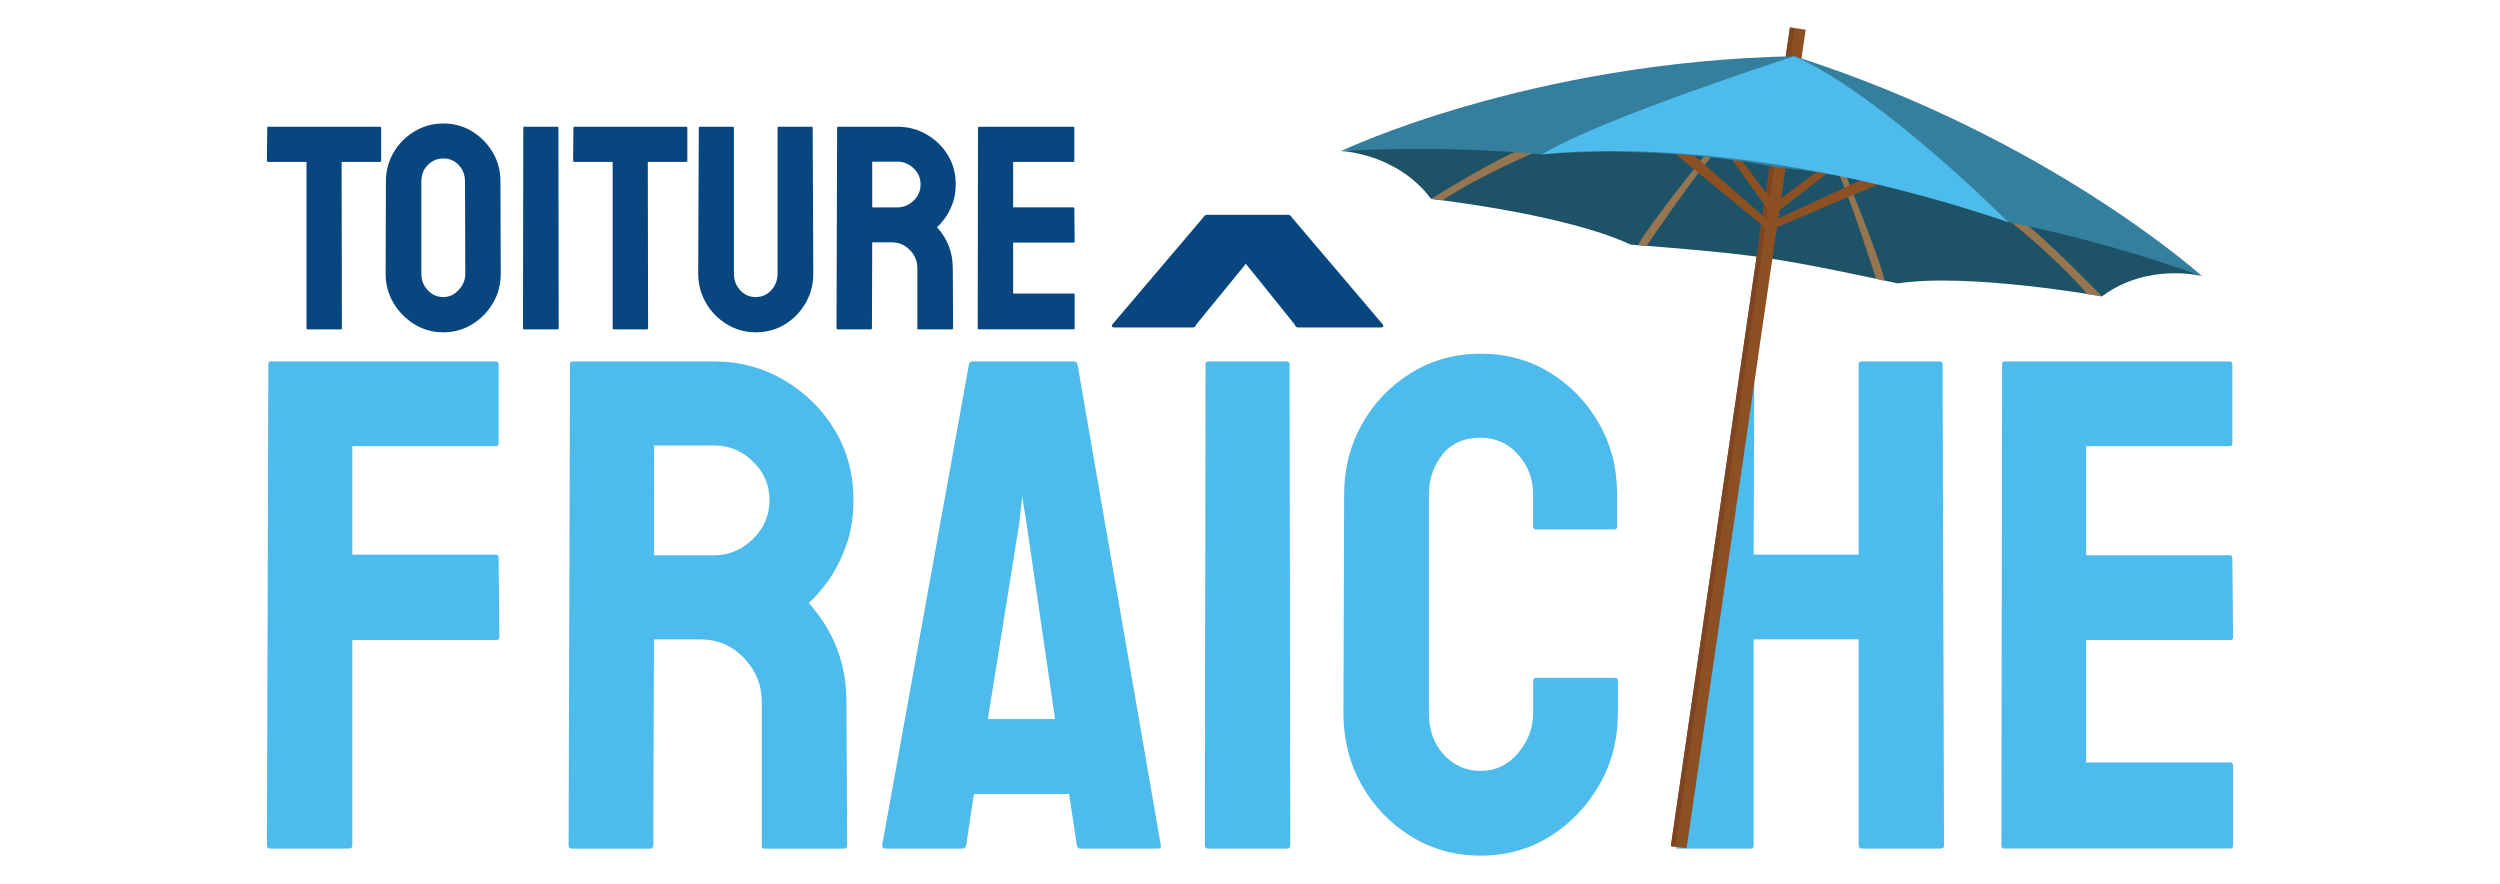 <?xml version="1.0" encoding="UTF-8"?> <svg xmlns="http://www.w3.org/2000/svg" xmlns:xlink="http://www.w3.org/1999/xlink" version="1.1" id="Calque_1" x="0px" y="0px" viewBox="0 0 841.89 297.64" style="enable-background:new 0 0 841.89 297.64;" xml:space="preserve"> <style type="text/css"> .st0{fill:#4DBBEC;} .st1{fill:#08467F;} .st2{fill:#1E5367;} .st3{fill:#8D5023;} .st4{fill:#7E4620;} .st5{fill:#967551;} .st6{fill:#347F9E;} </style> <g> <g> <path class="st0" d="M91.07,285.77c-0.79,0-1.18-0.39-1.18-1.18l0.47-161.94c0-0.63,0.31-0.94,0.94-0.94h75.43 c0.78,0,1.18,0.32,1.18,0.94v26.64c0,0.63-0.32,0.94-0.94,0.94h-48.32v36.54h48.32c0.63,0,0.94,0.39,0.94,1.18l0.24,26.64 c0,0.63-0.39,0.94-1.18,0.94h-48.32v69.06c0,0.79-0.39,1.18-1.18,1.18H91.07z"></path> <path class="st0" d="M192.42,285.77c-0.63,0-0.94-0.39-0.94-1.18l0.47-161.94c0-0.63,0.31-0.94,0.94-0.94h47.61 c8.49,0,16.3,2.08,23.45,6.25c7.15,4.17,12.85,9.75,17.09,16.74c4.24,6.99,6.36,14.89,6.36,23.69c0,5.82-0.87,11.04-2.59,15.68 c-1.73,4.64-3.77,8.57-6.13,11.79c-2.36,3.22-4.48,5.62-6.36,7.19c8.49,9.43,12.73,20.51,12.73,33.24l0.24,48.32 c0,0.79-0.39,1.18-1.18,1.18h-26.64c-0.63,0-0.94-0.24-0.94-0.71v-48.79c0-5.66-2-10.57-6.01-14.73 c-4.01-4.16-8.92-6.25-14.73-6.25h-15.56l-0.24,69.3c0,0.79-0.32,1.18-0.94,1.18H192.42z M220.24,187.01h20.27 c4.87,0,9.19-1.8,12.96-5.42c3.77-3.61,5.66-8.01,5.66-13.2c0-5.03-1.85-9.35-5.54-12.96c-3.69-3.61-8.05-5.42-13.08-5.42h-20.27 V187.01z"></path> <path class="st0" d="M297.08,284.59l29.23-161.94c0.15-0.63,0.55-0.94,1.18-0.94h34.18c0.63,0,1.02,0.32,1.18,0.94l28.05,161.94 c0.15,0.79-0.16,1.18-0.94,1.18h-26.16c-0.63,0-1.02-0.39-1.18-1.18l-2.59-17.21h-32.06l-2.59,17.21 c-0.16,0.79-0.55,1.18-1.18,1.18h-26.16C297.39,285.77,297.08,285.38,297.08,284.59z M332.67,242.16h22.63l-9.66-66.24l-1.41-8.72 l-0.94,8.72L332.67,242.16z"></path> <path class="st0" d="M433.32,121.71h-26.4c-0.63,0-0.94,0.32-0.94,0.94l-0.24,161.94c0,0.79,0.39,1.18,1.18,1.18h26.64 c0.63,0,0.94-0.39,0.94-1.18l-0.24-161.94C434.26,122.03,433.95,121.71,433.32,121.71z"></path> <path class="st0" d="M498.61,288.13c-8.64,0-16.46-2.16-23.45-6.48c-6.99-4.32-12.53-10.1-16.62-17.33 c-4.09-7.23-6.13-15.32-6.13-24.28l0.24-73.54c0-8.64,2-16.54,6.01-23.69c4.01-7.15,9.51-12.88,16.5-17.21 c6.99-4.32,14.81-6.48,23.45-6.48c8.64,0,16.42,2.12,23.34,6.36c6.91,4.24,12.41,9.94,16.5,17.09c4.08,7.15,6.13,15.13,6.13,23.93 v10.84c0,0.63-0.32,0.94-0.94,0.94h-26.4c-0.63,0-0.94-0.31-0.94-0.94V166.5c0-5.19-1.69-9.66-5.07-13.44 c-3.38-3.77-7.58-5.66-12.61-5.66c-5.66,0-9.98,1.93-12.96,5.78c-2.99,3.85-4.48,8.29-4.48,13.32v73.54 c0,5.82,1.69,10.53,5.07,14.14c3.38,3.62,7.5,5.42,12.38,5.42c5.03,0,9.23-2,12.61-6.01c3.38-4.01,5.07-8.52,5.07-13.55V229.2 c0-0.63,0.31-0.94,0.94-0.94h26.64c0.63,0,0.94,0.32,0.94,0.94v10.84c0,8.96-2.08,17.05-6.25,24.28c-4.17,7.23-9.7,13-16.62,17.33 C515.03,285.97,507.25,288.13,498.61,288.13z"></path> <path class="st0" d="M654.18,122.65c0-0.63-0.39-0.94-1.18-0.94h-26.16c-0.63,0-0.94,0.32-0.94,0.94v64.11h-35.36l0.24-64.11 c0-0.55-0.32-0.84-0.92-0.91c-1.87,24.13-7.46,48.04-11.76,71.96c-0.53,3.67-1.12,7.33-1.82,11c-0.11,0.59-0.21,1.18-0.32,1.77 c-0.1,0.65-0.21,1.3-0.3,1.95c-2.19,14.73-3.84,29.53-5.96,44.27c-0.47,3.28-0.94,6.57-1.42,9.85c-0.03,3.06-0.12,6.11-0.57,9.15 c-0.7,4.78-2.37,9.36-3.29,14.09h25.18c0.63,0,0.94-0.39,0.94-1.18v-69.3h35.36v69.3c0,0.79,0.39,1.18,1.18,1.18h26.4 c0.78,0,1.18-0.39,1.18-1.18L654.18,122.65z"></path> <path class="st0" d="M674.92,285.77c-0.63,0-0.94-0.39-0.94-1.18l0.24-161.94c0-0.63,0.31-0.94,0.94-0.94h75.67 c0.63,0,0.94,0.39,0.94,1.18v26.4c0,0.63-0.32,0.94-0.94,0.94H702.5v36.77h48.32c0.63,0,0.94,0.32,0.94,0.94l0.24,26.64 c0,0.63-0.32,0.94-0.94,0.94H702.5v41.25h48.56c0.63,0,0.94,0.39,0.94,1.18v26.87c0,0.63-0.32,0.94-0.94,0.94H674.92z"></path> </g> <path class="st1" d="M465.73,109.34l-30.64-36.06c-0.32-0.63-0.79-0.94-1.41-0.94h-27.11c-0.63,0-1.1,0.32-1.41,0.94l-30.64,36.06 c-0.31,0.63,0,0.94,0.94,0.94h26.16c0.63,0,1.02-0.31,1.18-0.94l16.74-20.51l16.5,20.51c0.15,0.63,0.55,0.94,1.18,0.94h27.58 C465.73,110.29,466.04,109.97,465.73,109.34z"></path> <g> <path class="st1" d="M103.6,110.92c-0.26,0-0.39-0.16-0.39-0.49V54.54H90.38c-0.33,0-0.49-0.16-0.49-0.49l0.1-10.98 c0-0.26,0.13-0.39,0.39-0.39h37.49c0.33,0,0.49,0.13,0.49,0.39v10.98c0,0.33-0.13,0.49-0.39,0.49h-12.93l0.1,55.89 c0,0.33-0.13,0.49-0.39,0.49H103.6z"></path> <path class="st1" d="M149.29,111.91c-3.55,0-6.79-0.9-9.72-2.7c-2.93-1.8-5.28-4.18-7.05-7.16c-1.78-2.97-2.66-6.26-2.66-9.86 l0.1-31.09c0-3.59,0.87-6.86,2.61-9.81c1.74-2.94,4.09-5.3,7.05-7.06c2.96-1.77,6.18-2.65,9.67-2.65c3.55,0,6.77,0.88,9.67,2.65 c2.89,1.77,5.21,4.12,6.96,7.06c1.74,2.94,2.61,6.21,2.61,9.81l0.1,31.09c0,3.6-0.87,6.88-2.61,9.86 c-1.74,2.98-4.08,5.36-7.01,7.16C156.08,111.01,152.84,111.91,149.29,111.91z M149.29,100.04c1.97,0,3.7-0.8,5.18-2.4 c1.48-1.6,2.22-3.41,2.22-5.44l-0.1-31.09c0-2.16-0.69-3.99-2.07-5.49c-1.38-1.5-3.12-2.26-5.23-2.26c-2.04,0-3.78,0.74-5.23,2.21 c-1.45,1.47-2.17,3.32-2.17,5.54V92.2c0,2.16,0.72,4.01,2.17,5.54C145.5,99.27,147.25,100.04,149.29,100.04z"></path> <path class="st1" d="M176.61,110.92c-0.33,0-0.49-0.16-0.49-0.49l0.1-67.37c0-0.26,0.13-0.39,0.39-0.39h11.05 c0.26,0,0.39,0.13,0.39,0.39l0.1,67.37c0,0.33-0.13,0.49-0.39,0.49H176.61z"></path> <path class="st1" d="M206.71,110.92c-0.26,0-0.39-0.16-0.39-0.49V54.54h-12.83c-0.33,0-0.49-0.16-0.49-0.49l0.1-10.98 c0-0.26,0.13-0.39,0.39-0.39h37.49c0.33,0,0.49,0.13,0.49,0.39v10.98c0,0.33-0.13,0.49-0.39,0.49h-12.93l0.1,55.89 c0,0.33-0.13,0.49-0.39,0.49H206.71z"></path> <path class="st1" d="M254.46,111.91c-3.49,0-6.71-0.9-9.67-2.7c-2.96-1.8-5.31-4.2-7.05-7.21c-1.74-3.01-2.62-6.31-2.62-9.9 l0.2-49.03c0-0.26,0.13-0.39,0.39-0.39h11.05c0.26,0,0.39,0.13,0.39,0.39V92.1c0,2.22,0.71,4.1,2.12,5.64 c1.41,1.54,3.14,2.3,5.18,2.3c2.1,0,3.86-0.77,5.28-2.3c1.41-1.54,2.12-3.42,2.12-5.64V43.07c0-0.26,0.13-0.39,0.39-0.39h11.05 c0.26,0,0.39,0.13,0.39,0.39l0.2,49.03c0,3.66-0.87,7-2.61,10c-1.74,3.01-4.08,5.39-7.01,7.16 C261.35,111.02,258.08,111.91,254.46,111.91z"></path> <path class="st1" d="M282.09,110.92c-0.26,0-0.39-0.16-0.39-0.49l0.2-67.37c0-0.26,0.13-0.39,0.39-0.39h19.93 c3.55,0,6.82,0.87,9.82,2.6c2.99,1.73,5.38,4.05,7.15,6.96c1.78,2.91,2.66,6.19,2.66,9.86c0,2.42-0.36,4.59-1.09,6.52 c-0.72,1.93-1.58,3.56-2.57,4.9c-0.99,1.34-1.87,2.34-2.66,2.99c3.55,3.92,5.33,8.53,5.33,13.83l0.1,20.1 c0,0.33-0.16,0.49-0.49,0.49h-11.15c-0.26,0-0.39-0.1-0.39-0.29v-20.3c0-2.35-0.84-4.4-2.52-6.13c-1.68-1.73-3.73-2.6-6.17-2.6 h-6.51l-0.1,28.83c0,0.33-0.13,0.49-0.39,0.49H282.09z M293.73,69.84h8.48c2.04,0,3.85-0.75,5.43-2.26 c1.58-1.5,2.37-3.33,2.37-5.49c0-2.09-0.77-3.89-2.32-5.39c-1.55-1.5-3.37-2.26-5.48-2.26h-8.48V69.84z"></path> <path class="st1" d="M329.64,110.92c-0.26,0-0.39-0.16-0.39-0.49l0.1-67.37c0-0.26,0.13-0.39,0.39-0.39h31.67 c0.26,0,0.39,0.16,0.39,0.49v10.98c0,0.26-0.13,0.39-0.39,0.39h-20.23v15.3h20.23c0.26,0,0.39,0.13,0.39,0.39l0.1,11.08 c0,0.26-0.13,0.39-0.39,0.39h-20.33v17.16h20.33c0.26,0,0.39,0.16,0.39,0.49v11.18c0,0.26-0.13,0.39-0.39,0.39H329.64z"></path> </g> <path class="st2" d="M601.71,36.42l139.8,56.54c0,0-18.2-4.68-33.66,6.85c0,0-44.76-8.03-68.77-4.37c0,0-34.64-7.58-44.7-8.53 c-9.92-1.95-45.28-4.53-45.28-4.53C527.13,72.03,481.93,67,481.93,67c-11.53-15.45-30.32-16.14-30.32-16.14L601.71,36.42z"></path> <rect x="582.88" y="8.45" transform="matrix(-0.99 -0.144 0.144 -0.99 1143.805 377.994)" class="st3" width="5.35" height="278.48"></rect> <rect x="582.9" y="8.19" transform="matrix(-0.99 -0.144 0.144 -0.99 1140.143 377.212)" class="st4" width="1.6" height="278.48"></rect> <path class="st5" d="M702.89,99.05l4.96,0.75c0,0-19.35-19.96-26.61-25.04l-5-0.73C676.24,74.04,692.59,86.84,702.89,99.05z"></path> <path class="st5" d="M620.73,56.84c0,0,12.81,31.29,13.91,37.75l-2.89-0.73c0,0-9.26-29.28-13.52-37.38L620.73,56.84z"></path> <polygon class="st3" points="636.85,60.23 596.43,77.33 596.84,74.49 629.87,59.21 "></polygon> <polygon class="st3" points="616.65,57.3 597.14,72.41 597.73,68.37 613.16,56.79 "></polygon> <path class="st5" d="M485.73,67.46l-3.8-0.47c0,0,22.26-13.91,30.67-16.73l5,0.73C517.59,51,499.08,58.68,485.73,67.46z"></path> <path class="st5" d="M575.7,50.3c0,0-21.18,26.36-24.07,32.23l2.89,0.25c0,0,17.29-25.56,23.69-32.12L575.7,50.3z"></path> <polygon class="st3" points="560.74,48.98 595.22,77.35 595.64,74.46 567.85,50.01 "></polygon> <polygon class="st3" points="582.21,52.29 596.61,72.34 597.2,68.3 585.7,52.8 "></polygon> <path class="st6" d="M604.25,18.93c85.35,27.19,137.26,74.03,137.26,74.03c-35.9-12.87-65.24-18.15-65.24-18.15 c-39.6-15.45-77.46-18.39-77.46-18.39s-37.13-7.94-79.49-4.4c0,0-29.63-3.28-67.71-1.16C451.61,50.86,514.69,20.72,604.25,18.93z"></path> <path class="st0" d="M676.27,74.81c0,0-42.2-42.6-72.02-55.88c0,0-66.23,21.32-84.94,33.09C519.32,52.01,582.71,43.05,676.27,74.81 z"></path> </g> <g> </g> <g> </g> <g> </g> <g> </g> <g> </g> <g> </g> </svg> 